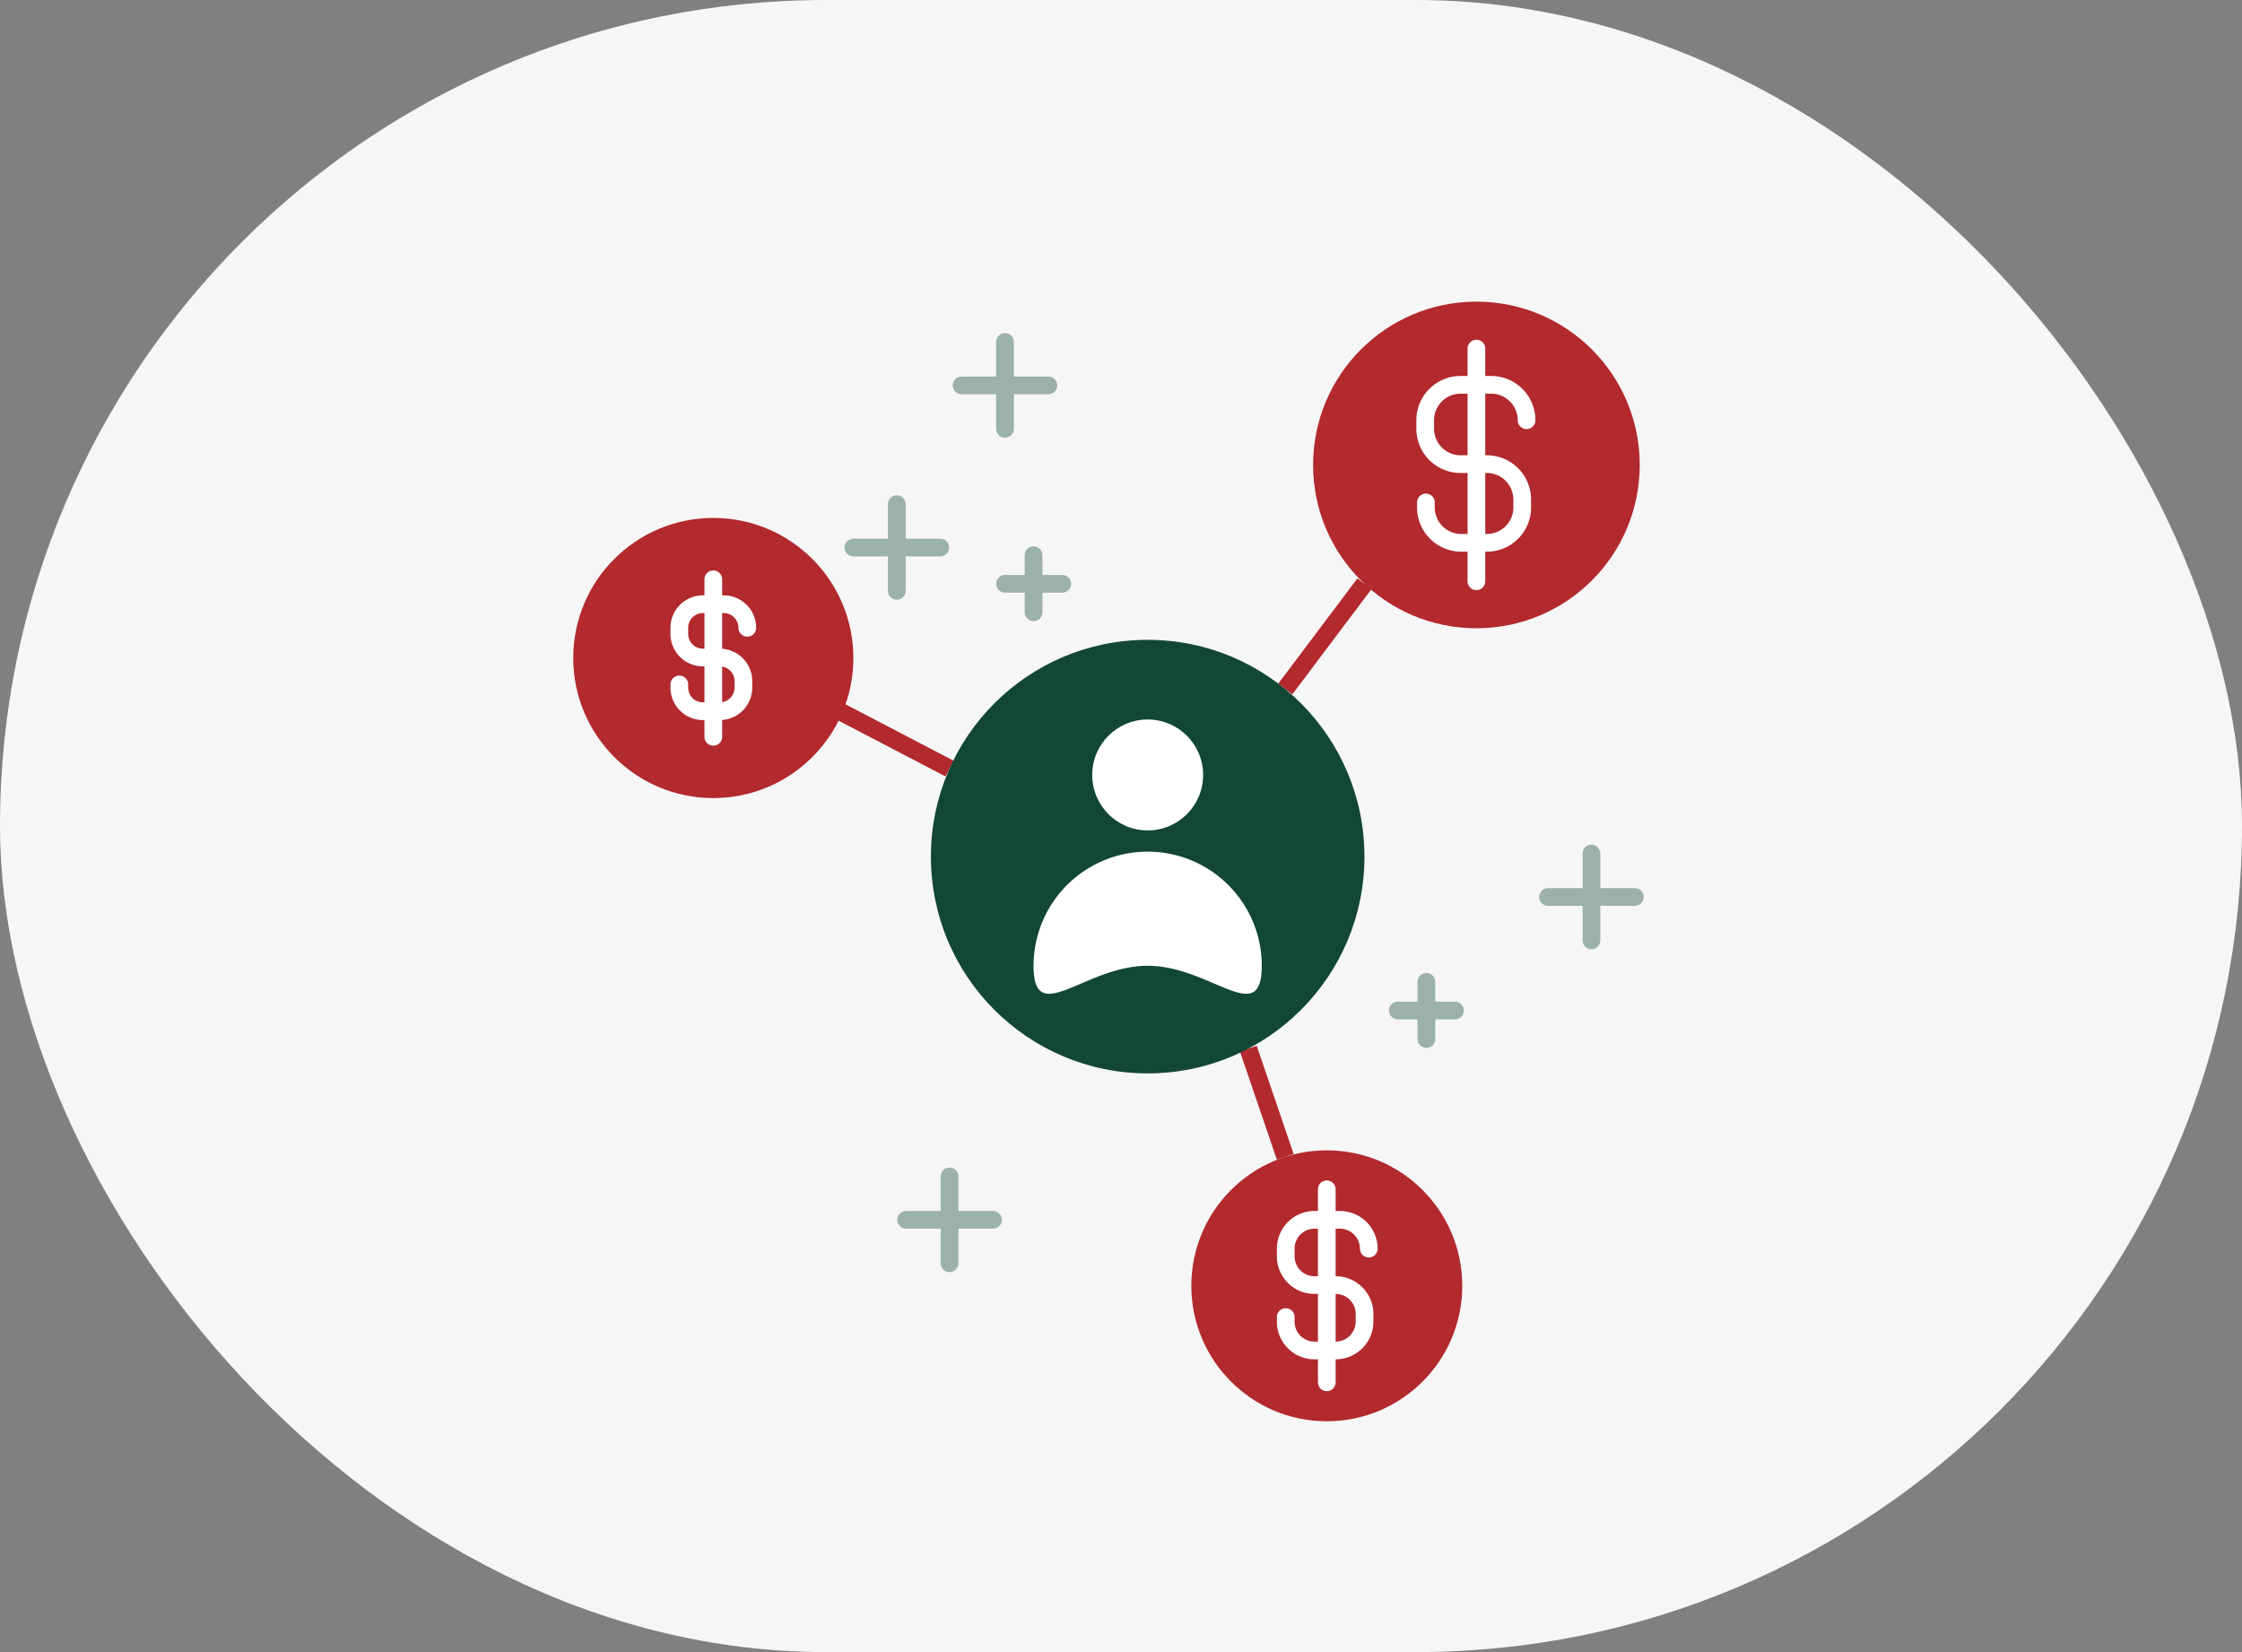 <svg xmlns="http://www.w3.org/2000/svg" viewBox="0 0 190 140"><rect x="0" y="0" width="190" height="140" fill="#808080" stroke="none"/><defs><style>.cls-1{fill:#f6f6f6;}.cls-2,.cls-3,.cls-7,.cls-8{fill:none;stroke-width:1.5px;}.cls-2{stroke:#b2292e;}.cls-2,.cls-7{stroke-miterlimit:10;}.cls-3{stroke:#9cb1a7;}.cls-3,.cls-8{stroke-linejoin:round;}.cls-4{fill:#124734;}.cls-5{fill:#b2292e;}.cls-6{fill:#fff;}.cls-7,.cls-8{stroke:#fff;stroke-linecap:round;}</style></defs><title>Financiamiento</title><g id="Layer_2" data-name="Layer 2"><g id="_Layer_" data-name="&lt;Layer&gt;"><rect class="cls-1" width="190" height="140" rx="70" ry="70"/><line class="cls-2" x1="69.16" y1="59.23" x2="80.47" y2="65.13"/><line class="cls-2" x1="115.63" y1="49.47" x2="108.92" y2="58.39"/><line class="cls-2" x1="105.79" y1="88.86" x2="108.92" y2="98.03"/><polyline class="cls-3" points="76 45.58 76 42.72 76 50.07 76 47.21"/><polyline class="cls-3" points="76.82 46.4 79.68 46.4 72.32 46.4 75.19 46.4"/><polyline class="cls-3" points="134.87 75.19 134.87 72.33 134.87 79.69 134.87 76.82"/><polyline class="cls-3" points="135.69 76.01 138.55 76.01 131.19 76.01 134.06 76.01"/><polyline class="cls-3" points="80.47 102.55 80.47 99.69 80.47 107.05 80.47 104.18"/><polyline class="cls-3" points="81.29 103.37 84.15 103.37 76.79 103.37 79.66 103.37"/><polyline class="cls-3" points="85.17 31.85 85.17 28.98 85.17 36.34 85.17 33.48"/><polyline class="cls-3" points="85.98 32.66 88.85 32.66 81.49 32.66 84.35 32.66"/><polyline class="cls-3" points="87.59 48.93 87.59 47.05 87.59 51.89 87.59 50.01"/><polyline class="cls-3" points="88.13 49.47 90.02 49.47 85.17 49.47 87.06 49.47"/><polyline class="cls-3" points="120.88 85.09 120.88 83.2 120.88 88.05 120.88 86.16"/><polyline class="cls-3" points="121.42 85.63 123.3 85.63 118.46 85.63 120.34 85.63"/><circle class="cls-4" cx="97.26" cy="72.59" r="18.37"/><circle class="cls-5" cx="60.45" cy="55.76" r="11.87"/><circle class="cls-5" cx="112.44" cy="108.96" r="11.48"/><circle class="cls-5" cx="125.12" cy="39.4" r="13.84"/><circle class="cls-6" cx="97.26" cy="65.67" r="4.7"/><path class="cls-6" d="M106.93,81.84c0,5.34-4.33,0-9.67,0s-9.67,5.34-9.67,0a9.67,9.67,0,1,1,19.34,0Z"/><path class="cls-7" d="M63.33,53.2h0a2,2,0,0,0-2-2H59.57a2,2,0,0,0-2,2v.52a2,2,0,0,0,2,2H61a2,2,0,0,1,2,2v.55a2,2,0,0,1-2,2H59.57a2,2,0,0,1-2-2V58"/><line class="cls-7" x1="60.45" y1="49.09" x2="60.45" y2="62.44"/><path class="cls-8" d="M129.37,35.61h0a3,3,0,0,0-3-3h-2.59a3,3,0,0,0-3,3v.77a3,3,0,0,0,3,2.95H126a3,3,0,0,1,3,3v.81A3,3,0,0,1,126,46h-2.16a3,3,0,0,1-3-2.95v-.47"/><line class="cls-8" x1="125.12" y1="29.54" x2="125.12" y2="49.26"/><path class="cls-7" d="M116,105.81h0a2.45,2.45,0,0,0-2.45-2.44h-2.15a2.44,2.44,0,0,0-2.44,2.44v.65a2.44,2.44,0,0,0,2.44,2.44h1.79a2.45,2.45,0,0,1,2.45,2.45V112a2.45,2.45,0,0,1-2.45,2.44h-1.79a2.44,2.44,0,0,1-2.44-2.44v-.39"/><line class="cls-7" x1="112.44" y1="100.78" x2="112.44" y2="117.14"/></g></g></svg>